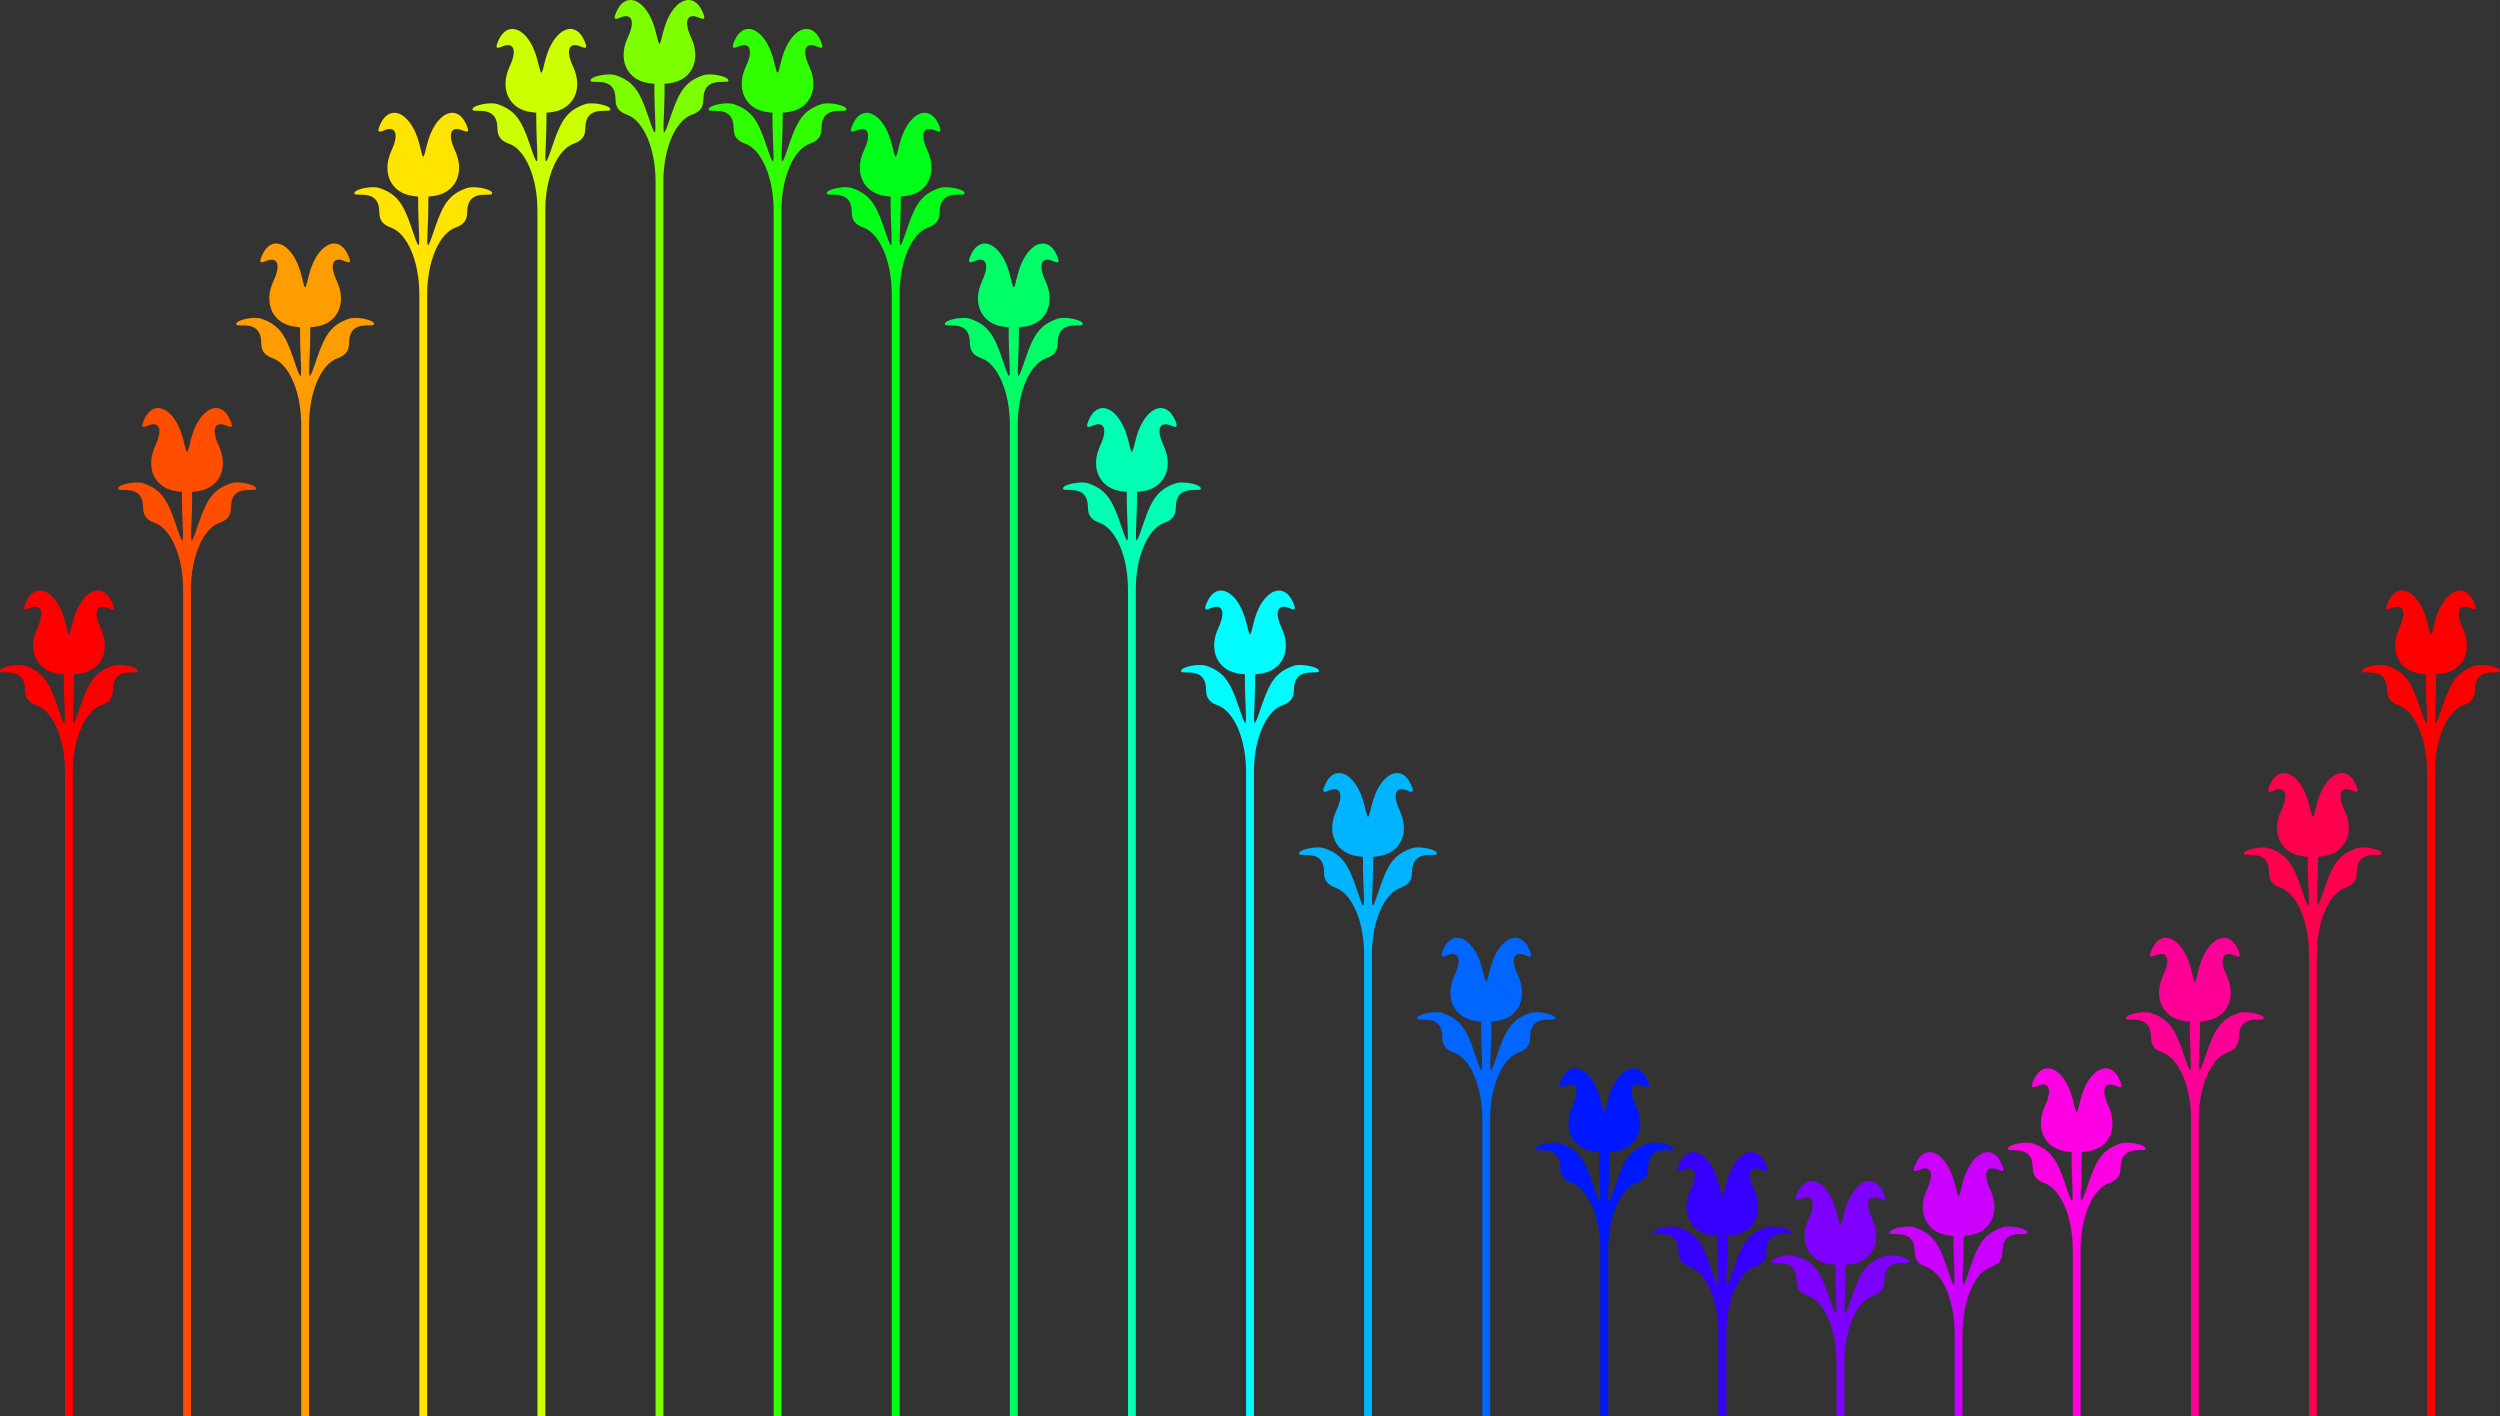 <?xml version="1.0" encoding="UTF-8"?>
<svg width="358.42mm" height="203.01mm" version="1.1" viewBox="0 0 1270 719.34" xmlns="http://www.w3.org/2000/svg">
<rect x="0" y="0" width="1270" height="719.34" fill="#333333" stroke="none"/>
<g transform="translate(-331.57 -2790.2)">
<path d="m651.87 2790.2c-2.8-0.016-5.423 1.923-7.227 6.129-1.489 3.473-1.071 4.102 1.889 2.834 6.066-2.6 7.826 1.816 3.99 10.008-5.337 11.397-0.41 21.894 10.938 23.303l2.527 0.312 8e-3 4.373c4e-3 2.404 0.166 7.905 0.361 12.225 0.492 10.909 0.166 10.829-3.787-0.938-4.279-12.736-7.808-17.094-16.219-20.027-3.702-1.291-12.777 0.547-12.777 2.588 0 0.716 0.285 0.781 3.397 0.781 6.512 0 9.255 2.725 9.315 9.258 0.034 3.737 1.817 6.034 5.754 7.406 8.433 2.94 14.545 17.197 14.547 33.936v627.15h3.977v-627.15c2e-3 -16.739 6.114-30.996 14.547-33.936 3.937-1.373 5.72-3.669 5.754-7.406 0.059-6.532 2.802-9.258 9.315-9.258 3.111 0 3.397-0.066 3.397-0.781 0-2.041-9.075-3.879-12.777-2.588-8.411 2.933-11.94 7.292-16.219 20.027-3.953 11.766-4.279 11.847-3.787 0.938 0.195-4.319 0.357-9.82 0.361-12.225l8e-3 -4.373 2.527-0.312c11.348-1.409 16.275-11.906 10.938-23.303-3.836-8.192-2.076-12.607 3.99-10.008 2.959 1.268 3.378 0.639 1.889-2.834-4.911-11.455-15.918-6.082-19.941 9.734-2.166 8.516-1.81 8.516-3.977 0-2.546-10.009-7.89-15.863-12.715-15.863z" fill="#7eff00"/>
<path d="m591.87 2804.9c-2.8-0.016-5.423 1.921-7.227 6.127-1.489 3.473-1.071 4.102 1.889 2.834 6.066-2.6 7.826 1.816 3.99 10.008-5.337 11.397-0.41 21.896 10.938 23.305l2.527 0.312 8e-3 4.371c4e-3 2.404 0.166 7.907 0.361 12.227 0.492 10.909 0.166 10.827-3.787-0.94-4.279-12.736-7.808-17.092-16.219-20.025-3.702-1.291-12.777 0.547-12.777 2.588 0 0.716 0.285 0.781 3.397 0.781 6.512 0 9.255 2.725 9.315 9.258 0.034 3.737 1.817 6.034 5.754 7.406 8.433 2.94 14.545 17.197 14.547 33.936v612.46h3.977v-612.46c2e-3 -16.739 6.114-30.996 14.547-33.936 3.937-1.373 5.72-3.669 5.754-7.406 0.059-6.532 2.802-9.258 9.315-9.258 3.111 0 3.397-0.066 3.397-0.781 0-2.041-9.075-3.879-12.777-2.588-8.411 2.933-11.94 7.29-16.219 20.025-3.953 11.766-4.279 11.849-3.787 0.94 0.195-4.319 0.357-9.822 0.361-12.227l8e-3 -4.371 2.527-0.312c11.348-1.409 16.275-11.908 10.938-23.305-3.836-8.192-2.076-12.607 3.99-10.008 2.959 1.268 3.378 0.639 1.889-2.834-4.911-11.455-15.918-6.082-19.941 9.734-2.166 8.516-1.81 8.516-3.977 0-2.546-10.009-7.89-15.861-12.715-15.861z" fill="#cf0"/>
<path d="m741.27 2804.9c-4.825 0-10.169 5.852-12.715 15.861-2.166 8.516-1.81 8.516-3.977 0-4.024-15.816-15.03-21.189-19.941-9.734-1.489 3.473-1.071 4.102 1.889 2.834 6.066-2.6 7.826 1.816 3.99 10.008-5.337 11.397-0.41 21.896 10.938 23.305l2.527 0.312 8e-3 4.371c4e-3 2.404 0.166 7.907 0.361 12.227 0.492 10.909 0.166 10.827-3.787-0.94-4.279-12.736-7.808-17.092-16.219-20.025-3.702-1.291-12.777 0.547-12.777 2.588 0 0.715 0.285 0.781 3.397 0.781 6.512 0 9.255 2.725 9.315 9.258 0.034 3.737 1.817 6.034 5.754 7.406 8.433 2.94 14.545 17.197 14.547 33.936v612.46h3.977v-612.46c2e-3 -16.739 6.114-30.996 14.547-33.936 3.937-1.373 5.72-3.669 5.754-7.406 0.059-6.532 2.802-9.258 9.315-9.258 3.111 0 3.397-0.066 3.397-0.781 0-2.041-9.075-3.879-12.777-2.588-8.411 2.933-11.94 7.29-16.219 20.025-3.953 11.766-4.279 11.849-3.787 0.94 0.195-4.319 0.357-9.822 0.361-12.227l8e-3 -4.371 2.527-0.312c11.348-1.409 16.275-11.908 10.938-23.305-3.836-8.192-2.076-12.607 3.99-10.008 2.959 1.268 3.378 0.639 1.889-2.834-1.803-4.206-4.427-6.143-7.227-6.127z" fill="#30ff00"/>
<path d="m531.87 2847.5c-2.8-0.016-5.423 1.923-7.227 6.129-1.489 3.473-1.071 4.102 1.889 2.834 6.066-2.6 7.826 1.816 3.99 10.008-5.337 11.397-0.41 21.894 10.938 23.303l2.527 0.312 8e-3 4.373c4e-3 2.404 0.166 7.905 0.361 12.225 0.492 10.909 0.166 10.829-3.787-0.938-4.279-12.736-7.808-17.094-16.219-20.027-3.702-1.291-12.777 0.547-12.777 2.588 0 0.716 0.285 0.781 3.397 0.781 6.512 0 9.255 2.725 9.315 9.258 0.034 3.737 1.817 6.034 5.754 7.406 8.433 2.94 14.545 17.197 14.547 33.936v569.85h3.977v-569.85c2e-3 -16.739 6.114-30.996 14.547-33.936 3.937-1.373 5.72-3.669 5.754-7.406 0.059-6.532 2.802-9.258 9.315-9.258 3.111 0 3.397-0.066 3.397-0.781 0-2.041-9.075-3.879-12.777-2.588-8.411 2.933-11.94 7.292-16.219 20.027-3.953 11.766-4.279 11.847-3.787 0.938 0.195-4.319 0.357-9.82 0.361-12.225l8e-3 -4.373 2.527-0.312c11.348-1.409 16.275-11.906 10.938-23.303-3.836-8.192-2.076-12.607 3.99-10.008 2.959 1.268 3.378 0.639 1.889-2.834-4.911-11.455-15.918-6.082-19.941 9.734-2.166 8.516-1.81 8.516-3.977 0-2.546-10.009-7.89-15.863-12.715-15.863z" fill="#ffe400"/>
<path d="m801.27 2847.5c-4.825 0-10.169 5.854-12.715 15.863-2.166 8.516-1.81 8.516-3.977 0-4.024-15.816-15.03-21.189-19.941-9.734-1.489 3.473-1.071 4.102 1.889 2.834 6.066-2.6 7.826 1.816 3.99 10.008-5.337 11.397-0.41 21.894 10.938 23.303l2.527 0.312 8e-3 4.373c4e-3 2.404 0.166 7.905 0.361 12.225 0.492 10.909 0.166 10.829-3.787-0.938-4.279-12.736-7.808-17.094-16.219-20.027-3.702-1.291-12.777 0.547-12.777 2.588 0 0.715 0.285 0.781 3.397 0.781 6.512 0 9.255 2.725 9.315 9.258 0.034 3.737 1.817 6.034 5.754 7.406 8.433 2.94 14.545 17.197 14.547 33.936v569.85h3.977v-569.85c2e-3 -16.739 6.114-30.996 14.547-33.936 3.937-1.373 5.72-3.669 5.754-7.406 0.059-6.532 2.802-9.258 9.315-9.258 3.111 0 3.397-0.066 3.397-0.781 0-2.041-9.075-3.879-12.777-2.588-8.411 2.933-11.94 7.292-16.219 20.027-3.953 11.766-4.279 11.847-3.787 0.938 0.195-4.319 0.357-9.82 0.361-12.225l8e-3 -4.373 2.527-0.312c11.348-1.409 16.275-11.906 10.938-23.303-3.836-8.192-2.076-12.607 3.99-10.008 2.959 1.268 3.378 0.639 1.889-2.834-1.803-4.206-4.427-6.145-7.227-6.129z" fill="#00ff18"/>
<path d="m471.87 2913.9c-2.8-0.016-5.423 1.923-7.227 6.129-1.489 3.473-1.071 4.102 1.889 2.834 6.066-2.6 7.826 1.816 3.99 10.008-5.337 11.397-0.41 21.894 10.938 23.303l2.527 0.314 8e-3 4.371c4e-3 2.404 0.166 7.905 0.361 12.225 0.492 10.909 0.166 10.829-3.787-0.938-4.279-12.736-7.808-17.094-16.219-20.027-3.702-1.291-12.777 0.547-12.777 2.588 0 0.716 0.285 0.781 3.397 0.781 6.512 0 9.255 2.725 9.315 9.258 0.034 3.737 1.817 6.034 5.754 7.406 8.433 2.94 14.545 17.197 14.547 33.936v503.48h3.977v-503.48c2e-3 -16.739 6.114-30.996 14.547-33.936 3.937-1.373 5.72-3.669 5.754-7.406 0.059-6.532 2.802-9.258 9.315-9.258 3.111 0 3.397-0.066 3.397-0.781 0-2.041-9.075-3.879-12.777-2.588-8.411 2.933-11.94 7.292-16.219 20.027-3.953 11.766-4.279 11.847-3.787 0.938 0.195-4.319 0.357-9.82 0.361-12.225l8e-3 -4.371 2.527-0.314c11.348-1.409 16.275-11.906 10.938-23.303-3.836-8.192-2.076-12.608 3.99-10.008 2.959 1.268 3.378 0.639 1.889-2.834-4.911-11.455-15.918-6.082-19.941 9.734-2.166 8.516-1.81 8.516-3.977 0-2.546-10.009-7.89-15.863-12.715-15.863z" fill="#ff9c00"/>
<path d="m861.27 2913.9c-4.825 0-10.169 5.854-12.715 15.863-2.166 8.516-1.81 8.516-3.977 0-4.024-15.816-15.03-21.189-19.941-9.734-1.489 3.473-1.071 4.102 1.889 2.834 6.066-2.6 7.826 1.816 3.99 10.008-5.337 11.397-0.41 21.894 10.938 23.303l2.527 0.314 8e-3 4.371c4e-3 2.404 0.166 7.905 0.361 12.225 0.492 10.909 0.166 10.829-3.787-0.938-4.279-12.736-7.808-17.094-16.219-20.027-3.702-1.291-12.777 0.547-12.777 2.588 0 0.715 0.285 0.781 3.397 0.781 6.512 0 9.255 2.725 9.315 9.258 0.034 3.737 1.817 6.034 5.754 7.406 8.433 2.94 14.545 17.197 14.547 33.936v503.48h3.977v-503.48c2e-3 -16.739 6.114-30.996 14.547-33.936 3.937-1.373 5.72-3.669 5.754-7.406 0.059-6.532 2.802-9.258 9.315-9.258 3.111 0 3.397-0.066 3.397-0.781 0-2.041-9.075-3.879-12.777-2.588-8.411 2.933-11.94 7.292-16.219 20.027-3.953 11.766-4.279 11.847-3.787 0.938 0.195-4.319 0.357-9.82 0.361-12.225l8e-3 -4.371 2.527-0.314c11.348-1.409 16.275-11.906 10.938-23.303-3.836-8.192-2.076-12.608 3.99-10.008 2.959 1.268 3.378 0.639 1.889-2.834-1.803-4.206-4.427-6.145-7.227-6.129z" fill="#0f6"/>
<path d="m411.87 2997.5c-2.8-0.016-5.423 1.923-7.227 6.129-1.489 3.473-1.071 4.102 1.889 2.834 6.066-2.6 7.826 1.816 3.99 10.008-5.337 11.397-0.41 21.894 10.938 23.303l2.527 0.312 8e-3 4.373c4e-3 2.404 0.166 7.905 0.361 12.225 0.492 10.909 0.166 10.829-3.787-0.938-4.279-12.736-7.808-17.094-16.219-20.027-3.702-1.291-12.777 0.547-12.777 2.588 0 0.716 0.285 0.781 3.397 0.781 6.512 0 9.255 2.725 9.315 9.258 0.034 3.737 1.817 6.034 5.754 7.406 8.433 2.94 14.545 17.197 14.547 33.936v419.85h3.977v-419.85c2e-3 -16.739 6.114-30.996 14.547-33.936 3.937-1.373 5.72-3.669 5.754-7.406 0.059-6.532 2.802-9.258 9.315-9.258 3.111 0 3.397-0.066 3.397-0.781 0-2.041-9.075-3.879-12.777-2.588-8.411 2.933-11.94 7.292-16.219 20.027-3.953 11.766-4.279 11.847-3.787 0.938 0.195-4.319 0.357-9.82 0.361-12.225l8e-3 -4.373 2.527-0.312c11.348-1.409 16.275-11.906 10.938-23.303-3.836-8.192-2.076-12.607 3.99-10.008 2.959 1.268 3.378 0.639 1.889-2.834-4.911-11.455-15.918-6.082-19.941 9.734-2.166 8.516-1.81 8.516-3.977 0-2.546-10.009-7.89-15.863-12.715-15.863z" fill="#ff4e00"/>
<path d="m921.27 2997.5c-4.825 0-10.169 5.854-12.715 15.863-2.166 8.516-1.81 8.516-3.977 0-4.024-15.816-15.03-21.189-19.941-9.734-1.489 3.473-1.071 4.102 1.889 2.834 6.066-2.6 7.826 1.816 3.99 10.008-5.337 11.397-0.41 21.894 10.938 23.303l2.527 0.312 8e-3 4.373c4e-3 2.404 0.166 7.905 0.361 12.225 0.492 10.909 0.166 10.829-3.787-0.938-4.279-12.736-7.808-17.094-16.219-20.027-3.702-1.291-12.777 0.547-12.777 2.588 0 0.715 0.285 0.781 3.397 0.781 6.512 0 9.255 2.725 9.315 9.258 0.034 3.737 1.817 6.034 5.754 7.406 8.433 2.94 14.545 17.197 14.547 33.936v419.85h3.977v-419.85c2e-3 -16.739 6.114-30.996 14.547-33.936 3.937-1.373 5.72-3.669 5.754-7.406 0.059-6.532 2.802-9.258 9.315-9.258 3.111 0 3.397-0.066 3.397-0.781 0-2.041-9.075-3.879-12.777-2.588-8.411 2.933-11.94 7.292-16.219 20.027-3.953 11.766-4.279 11.847-3.787 0.938 0.195-4.319 0.357-9.82 0.361-12.225l8e-3 -4.373 2.527-0.312c11.348-1.409 16.275-11.906 10.938-23.303-3.836-8.192-2.076-12.607 3.99-10.008 2.959 1.268 3.378 0.639 1.889-2.834-1.803-4.206-4.427-6.145-7.227-6.129z" fill="#00ffb4"/>
<path d="m351.87 3090.2c-2.8-0.016-5.423 1.923-7.227 6.129-1.489 3.473-1.071 4.102 1.889 2.834 6.066-2.6 7.826 1.816 3.99 10.008-5.337 11.397-0.41 21.894 10.938 23.303l2.527 0.312 8e-3 4.373c4e-3 2.404 0.166 7.905 0.361 12.225 0.492 10.909 0.166 10.829-3.787-0.938-4.279-12.736-7.808-17.094-16.219-20.027-3.702-1.291-12.777 0.547-12.777 2.588 0 0.716 0.285 0.781 3.397 0.781 6.512 0 9.255 2.725 9.315 9.258 0.034 3.737 1.817 6.034 5.754 7.406 8.433 2.94 14.545 17.197 14.547 33.936v327.15h3.977v-327.15c2e-3 -16.739 6.114-30.996 14.547-33.936 3.937-1.373 5.72-3.669 5.754-7.406 0.059-6.532 2.802-9.258 9.315-9.258 3.111 0 3.397-0.066 3.397-0.781 0-2.041-9.075-3.879-12.777-2.588-8.411 2.933-11.94 7.292-16.219 20.027-3.953 11.766-4.279 11.847-3.787 0.938 0.195-4.319 0.357-9.82 0.361-12.225l8e-3 -4.373 2.527-0.312c11.348-1.409 16.275-11.906 10.938-23.303-3.836-8.192-2.076-12.607 3.99-10.008 2.959 1.268 3.378 0.639 1.889-2.834-4.911-11.455-15.918-6.082-19.941 9.734-2.166 8.516-1.81 8.516-3.977 0-2.546-10.009-7.89-15.863-12.715-15.863z" fill="#f00"/>
<path d="m981.27 3090.2c-4.825 0-10.169 5.854-12.715 15.863-2.166 8.516-1.81 8.516-3.977 0-4.024-15.816-15.03-21.189-19.941-9.734-1.489 3.473-1.071 4.102 1.889 2.834 6.066-2.6 7.826 1.816 3.99 10.008-5.337 11.397-0.41 21.894 10.938 23.303l2.527 0.312 8e-3 4.373c4e-3 2.404 0.166 7.905 0.361 12.225 0.492 10.909 0.166 10.829-3.787-0.938-4.279-12.736-7.808-17.094-16.219-20.027-3.702-1.291-12.777 0.547-12.777 2.588 0 0.715 0.285 0.781 3.397 0.781 6.512 0 9.255 2.725 9.315 9.258 0.034 3.737 1.817 6.034 5.754 7.406 8.433 2.94 14.545 17.197 14.547 33.936v327.15h3.977v-327.15c2e-3 -16.739 6.114-30.996 14.547-33.936 3.937-1.373 5.72-3.669 5.754-7.406 0.059-6.532 2.802-9.258 9.315-9.258 3.111 0 3.397-0.066 3.397-0.781 0-2.041-9.075-3.879-12.777-2.588-8.411 2.933-11.94 7.292-16.219 20.027-3.953 11.766-4.279 11.847-3.787 0.938 0.195-4.319 0.357-9.82 0.361-12.225l8e-3 -4.373 2.527-0.312c11.348-1.409 16.275-11.906 10.938-23.303-3.836-8.192-2.076-12.607 3.99-10.008 2.959 1.268 3.378 0.639 1.889-2.834-1.804-4.206-4.427-6.145-7.227-6.129z" fill="#00fcff"/>
<path d="m1552 3090.2c-2.866-0.101-5.565 1.827-7.406 6.123-1.489 3.473-1.071 4.102 1.889 2.834 6.066-2.6 7.826 1.818 3.99 10.01-5.337 11.397-0.41 21.894 10.938 23.303l2.527 0.312 0.012 4.373c0 2.404 0.165 7.905 0.359 12.225 0.492 10.909 0.166 10.829-3.787-0.938-4.279-12.736-7.808-17.094-16.219-20.027-3.702-1.291-12.775 0.547-12.775 2.588 0 0.716 0.283 0.781 3.394 0.781 6.512 0 9.255 2.725 9.315 9.258 0.034 3.737 1.819 6.034 5.756 7.406 8.432 2.94 14.543 17.197 14.545 33.936v327.15h3.973v-327.15c0-16.739 6.112-30.996 14.545-33.936 3.937-1.373 5.722-3.669 5.756-7.406 0.06-6.532 2.8-9.258 9.312-9.258 3.111 0 3.397-0.066 3.397-0.781 0-2.041-9.073-3.879-12.775-2.588-8.411 2.933-11.94 7.292-16.219 20.027-3.953 11.766-4.279 11.847-3.787 0.938 0.195-4.319 0.358-9.82 0.361-12.225l0.01-4.373 2.527-0.312c11.348-1.409 16.275-11.906 10.938-23.303-3.836-8.192-2.076-12.609 3.99-10.01 2.959 1.268 3.378 0.639 1.889-2.834-4.911-11.455-15.918-6.08-19.941 9.736-2.166 8.516-1.81 8.516-3.977 0-2.515-9.885-7.758-15.692-12.536-15.859z" fill="#f00"/>
<path d="m1012 3182.9c-2.866-0.101-5.564 1.827-7.406 6.123-1.489 3.473-1.071 4.102 1.889 2.834 6.066-2.6 7.826 1.816 3.99 10.008-5.337 11.397-0.41 21.896 10.938 23.305l2.527 0.312 0.012 4.373c0 2.404 0.165 7.905 0.359 12.225 0.492 10.909 0.166 10.829-3.787-0.938-4.279-12.736-7.808-17.094-16.219-20.027-3.702-1.291-12.775 0.547-12.775 2.588 0 0.715 0.285 0.781 3.397 0.781 6.512 0 9.254 2.725 9.312 9.258 0.034 3.737 1.819 6.034 5.756 7.406 8.433 2.94 14.545 17.197 14.545 33.936v234.45h3.973v-234.45c0-16.739 6.112-30.996 14.545-33.936 3.937-1.373 5.722-3.669 5.756-7.406 0.059-6.532 2.802-9.258 9.314-9.258 3.111 0 3.395-0.066 3.395-0.781 0-2.041-9.073-3.879-12.775-2.588-8.411 2.933-11.94 7.292-16.219 20.027-3.953 11.766-4.279 11.847-3.787 0.938 0.195-4.319 0.361-9.82 0.361-12.225l0.01-4.373 2.527-0.312c11.348-1.409 16.275-11.908 10.938-23.305-3.836-8.192-2.076-12.607 3.99-10.008 2.959 1.268 3.378 0.639 1.889-2.834-4.911-11.455-15.918-6.08-19.941 9.736-2.166 8.516-1.81 8.516-3.977 0-2.515-9.885-7.758-15.692-12.535-15.859z" fill="#00b4ff"/>
<path d="m1492 3182.9c-2.866-0.101-5.565 1.827-7.406 6.123-1.489 3.473-1.071 4.102 1.889 2.834 6.066-2.6 7.826 1.816 3.99 10.008-5.337 11.397-0.41 21.896 10.938 23.305l2.527 0.312 0.012 4.373c0 2.404 0.165 7.905 0.359 12.225 0.492 10.909 0.166 10.829-3.787-0.938-4.279-12.736-7.808-17.094-16.219-20.027-3.702-1.291-12.775 0.547-12.775 2.588 0 0.716 0.283 0.781 3.394 0.781 6.512 0 9.255 2.725 9.315 9.258 0.034 3.737 1.819 6.034 5.756 7.406 8.432 2.94 14.543 17.197 14.545 33.936v234.45h3.973v-234.45c0-16.739 6.112-30.996 14.545-33.936 3.937-1.373 5.722-3.669 5.756-7.406 0.06-6.532 2.8-9.258 9.312-9.258 3.111 0 3.397-0.066 3.397-0.781 0-2.041-9.073-3.879-12.775-2.588-8.411 2.933-11.94 7.292-16.219 20.027-3.953 11.766-4.279 11.847-3.787 0.938 0.195-4.319 0.358-9.82 0.361-12.225l0.01-4.373 2.527-0.312c11.348-1.409 16.275-11.908 10.938-23.305-3.836-8.192-2.076-12.607 3.99-10.008 2.959 1.268 3.378 0.639 1.889-2.834-4.911-11.455-15.918-6.08-19.941 9.736-2.166 8.516-1.81 8.516-3.977 0-2.515-9.885-7.758-15.692-12.535-15.859z" fill="#ff004e"/>
<path d="m1101.1 3266.6c-4.777 0.168-10.02 5.974-12.535 15.859-2.166 8.516-1.81 8.516-3.977 0-2.515-9.885-7.758-15.69-12.535-15.858-2.866-0.101-5.565 1.827-7.406 6.123-1.489 3.473-1.071 4.102 1.889 2.834 6.066-2.6 7.826 1.816 3.99 10.008-5.337 11.397-0.41 21.894 10.938 23.303l2.527 0.315 0.012 4.371c0 2.404 0.164 7.907 0.359 12.226 0.492 10.909 0.166 10.827-3.787-0.939-4.279-12.736-7.808-17.094-16.219-20.027-3.702-1.291-12.775 0.549-12.775 2.59 0 0.715 0.285 0.781 3.397 0.781 6.512 0 9.252 2.725 9.312 9.258 0.034 3.737 1.819 6.032 5.756 7.404 8.433 2.94 14.545 17.199 14.545 33.938v150.81h3.973v-150.81c0-16.739 6.112-30.998 14.545-33.938 3.937-1.373 5.722-3.667 5.756-7.404 0.059-6.532 2.802-9.258 9.314-9.258 3.111 0 3.395-0.066 3.395-0.781 0-2.041-9.073-3.881-12.775-2.59-8.411 2.933-11.94 7.292-16.219 20.027-3.953 11.766-4.279 11.849-3.787 0.939 0.195-4.319 0.361-9.822 0.361-12.226l0.01-4.371 2.527-0.315c11.348-1.409 16.275-11.906 10.938-23.303-3.836-8.192-2.076-12.607 3.99-10.008 2.959 1.268 3.378 0.639 1.889-2.834-1.842-4.296-4.54-6.226-7.406-6.125z" fill="#06f"/>
<path d="m1461.1 3266.6c-4.777 0.168-10.02 5.974-12.535 15.859-2.166 8.516-1.81 8.516-3.977 0-2.515-9.885-7.758-15.69-12.535-15.858-2.866-0.101-5.565 1.827-7.406 6.123-1.489 3.473-1.071 4.102 1.889 2.834 6.066-2.6 7.826 1.816 3.99 10.008-5.337 11.397-0.41 21.894 10.938 23.303l2.527 0.315 0.012 4.371c0 2.404 0.165 7.907 0.359 12.226 0.492 10.909 0.166 10.827-3.787-0.939-4.279-12.736-7.808-17.094-16.219-20.027-3.702-1.291-12.775 0.549-12.775 2.59 0 0.716 0.283 0.781 3.394 0.781 6.512 0 9.255 2.725 9.315 9.258 0.034 3.737 1.819 6.032 5.756 7.404 8.432 2.94 14.543 17.199 14.545 33.938v150.81h3.973v-150.81c0-16.739 6.112-30.998 14.545-33.938 3.937-1.373 5.722-3.667 5.756-7.404 0.06-6.532 2.8-9.258 9.312-9.258 3.111 0 3.397-0.066 3.397-0.781 0-2.041-9.073-3.881-12.775-2.59-8.411 2.933-11.94 7.292-16.219 20.027-3.953 11.766-4.279 11.849-3.787 0.939 0.195-4.319 0.358-9.822 0.361-12.226l0.01-4.371 2.527-0.315c11.348-1.409 16.275-11.906 10.938-23.303-3.836-8.192-2.076-12.607 3.99-10.008 2.959 1.268 3.378 0.639 1.889-2.834-1.842-4.296-4.54-6.226-7.406-6.125z" fill="#ff0096"/>
<path d="m1132 3332.9c-2.866-0.101-5.565 1.827-7.406 6.123-1.489 3.473-1.071 4.102 1.889 2.834 6.066-2.6 7.826 1.816 3.99 10.008-5.337 11.397-0.41 21.896 10.938 23.305l2.527 0.312 0.012 4.373c0 2.404 0.164 7.905 0.359 12.225 0.492 10.909 0.166 10.829-3.787-0.938-4.279-12.736-7.808-17.094-16.219-20.027-3.702-1.291-12.775 0.547-12.775 2.588 0 0.715 0.285 0.781 3.397 0.781 6.512 0 9.252 2.725 9.312 9.258 0.034 3.737 1.819 6.034 5.756 7.406 8.433 2.94 14.545 17.197 14.545 33.936v84.445h3.973v-84.445c0-16.739 6.112-30.996 14.545-33.936 3.937-1.373 5.722-3.669 5.756-7.406 0.059-6.532 2.802-9.258 9.314-9.258 3.111 0 3.395-0.066 3.395-0.781 0-2.041-9.073-3.879-12.775-2.588-8.411 2.933-11.94 7.292-16.219 20.027-3.953 11.766-4.279 11.847-3.787 0.938 0.195-4.319 0.361-9.82 0.361-12.225l0.01-4.373 2.527-0.312c11.348-1.409 16.275-11.908 10.938-23.305-3.836-8.192-2.076-12.607 3.99-10.008 2.959 1.268 3.378 0.639 1.889-2.834-4.911-11.455-15.918-6.08-19.941 9.736-2.166 8.516-1.81 8.516-3.977 0-2.515-9.885-7.758-15.692-12.535-15.859z" fill="#0018ff"/>
<path d="m1372 3332.9c-2.866-0.101-5.565 1.827-7.406 6.123-1.489 3.473-1.071 4.102 1.889 2.834 6.066-2.6 7.826 1.816 3.99 10.008-5.337 11.397-0.41 21.896 10.938 23.305l2.527 0.312 0.012 4.373c0 2.404 0.165 7.905 0.359 12.225 0.492 10.909 0.166 10.829-3.787-0.938-4.279-12.736-7.808-17.094-16.219-20.027-3.702-1.291-12.775 0.547-12.775 2.588 0 0.716 0.283 0.781 3.394 0.781 6.512 0 9.255 2.725 9.315 9.258 0.034 3.737 1.819 6.034 5.756 7.406 8.432 2.94 14.543 17.197 14.545 33.936v84.445h3.973v-84.445c0-16.739 6.112-30.996 14.545-33.936 3.937-1.373 5.722-3.669 5.756-7.406 0.06-6.532 2.8-9.258 9.312-9.258 3.111 0 3.397-0.066 3.397-0.781 0-2.041-9.073-3.879-12.775-2.588-8.411 2.933-11.94 7.292-16.219 20.027-3.953 11.766-4.279 11.847-3.787 0.938 0.195-4.319 0.358-9.82 0.361-12.225l0.01-4.373 2.527-0.312c11.348-1.409 16.275-11.908 10.938-23.305-3.836-8.192-2.076-12.607 3.99-10.008 2.959 1.268 3.378 0.639 1.889-2.834-4.911-11.455-15.918-6.08-19.941 9.736-2.166 8.516-1.81 8.516-3.977 0-2.515-9.885-7.758-15.692-12.535-15.859z" fill="#ff00e4"/>
<path d="m1192 3375.5c-2.866-0.101-5.565 1.829-7.406 6.125-1.489 3.473-1.071 4.102 1.889 2.834 6.066-2.6 7.826 1.816 3.99 10.008-5.337 11.397-0.41 21.894 10.938 23.303l2.527 0.315 0.012 4.371c0 2.404 0.164 7.905 0.359 12.225 0.492 10.909 0.166 10.829-3.787-0.938-4.279-12.736-7.808-17.094-16.219-20.027-3.702-1.291-12.775 0.547-12.775 2.588 0 0.715 0.285 0.781 3.397 0.781 6.512 0 9.252 2.725 9.312 9.258 0.034 3.737 1.819 6.034 5.756 7.406 8.433 2.94 14.545 17.197 14.545 33.936v41.834h3.973v-41.834c0-16.739 6.112-30.996 14.545-33.936 3.937-1.373 5.722-3.669 5.756-7.406 0.059-6.532 2.802-9.258 9.314-9.258 3.111 0 3.395-0.066 3.395-0.781 0-2.041-9.073-3.879-12.775-2.588-8.411 2.933-11.94 7.292-16.219 20.027-3.953 11.766-4.279 11.847-3.787 0.938 0.195-4.319 0.361-9.82 0.361-12.225l0.01-4.371 2.527-0.315c11.348-1.409 16.275-11.906 10.938-23.303-3.836-8.192-2.076-12.607 3.99-10.008 2.959 1.268 3.378 0.639 1.889-2.834-4.911-11.455-15.918-6.082-19.941 9.734-2.166 8.516-1.81 8.516-3.977 0-2.515-9.885-7.758-15.692-12.535-15.859z" fill="#3600ff"/>
<path d="m1312 3375.5c-2.866-0.101-5.565 1.829-7.406 6.125-1.489 3.473-1.071 4.102 1.889 2.834 6.066-2.6 7.826 1.816 3.99 10.008-5.337 11.397-0.41 21.894 10.938 23.303l2.527 0.315 0.012 4.371c0 2.404 0.164 7.905 0.359 12.225 0.492 10.909 0.166 10.829-3.787-0.938-4.279-12.736-7.808-17.094-16.219-20.027-3.702-1.291-12.775 0.547-12.775 2.588 0 0.716 0.283 0.781 3.394 0.781 6.512 0 9.255 2.725 9.315 9.258 0.034 3.737 1.819 6.034 5.756 7.406 8.433 2.94 14.543 17.197 14.545 33.936v41.834h3.973v-41.834c0-16.739 6.112-30.996 14.545-33.936 3.937-1.373 5.722-3.669 5.756-7.406 0.06-6.532 2.8-9.258 9.312-9.258 3.111 0 3.397-0.066 3.397-0.781 0-2.041-9.073-3.879-12.775-2.588-8.411 2.933-11.94 7.292-16.219 20.027-3.953 11.766-4.279 11.847-3.787 0.938 0.195-4.319 0.357-9.82 0.361-12.225l0.01-4.371 2.527-0.315c11.348-1.409 16.275-11.906 10.938-23.303-3.836-8.192-2.076-12.607 3.99-10.008 2.959 1.268 3.378 0.639 1.889-2.834-4.911-11.455-15.918-6.082-19.941 9.734-2.166 8.516-1.81 8.516-3.977 0-2.515-9.885-7.758-15.692-12.535-15.859z" fill="#c0f"/>
<path d="m1252 3390.2c-2.866-0.101-5.565 1.827-7.406 6.123-1.489 3.473-1.071 4.102 1.889 2.834 6.066-2.6 7.826 1.818 3.99 10.01-5.337 11.397-0.41 21.894 10.938 23.303l2.527 0.312 0.012 4.373c0 2.404 0.164 7.905 0.359 12.225 0.492 10.909 0.166 10.829-3.787-0.938-4.279-12.736-7.808-17.094-16.219-20.027-3.702-1.291-12.775 0.547-12.775 2.588 0 0.716 0.283 0.781 3.394 0.781 6.512 0 9.255 2.725 9.315 9.258 0.034 3.737 1.819 6.034 5.756 7.406 8.433 2.94 14.543 17.197 14.545 33.936v27.15h3.973v-27.15c0-16.739 6.112-30.996 14.545-33.936 3.937-1.373 5.722-3.669 5.756-7.406 0.06-6.532 2.8-9.258 9.312-9.258 3.111 0 3.397-0.066 3.397-0.781 0-2.041-9.073-3.879-12.775-2.588-8.411 2.933-11.94 7.292-16.219 20.027-3.953 11.766-4.279 11.847-3.787 0.938 0.195-4.319 0.357-9.82 0.361-12.225l0.01-4.373 2.527-0.312c11.348-1.409 16.275-11.906 10.938-23.303-3.836-8.192-2.076-12.609 3.99-10.01 2.959 1.268 3.378 0.639 1.889-2.834-4.911-11.455-15.918-6.08-19.941 9.736-2.166 8.516-1.81 8.516-3.977 0-2.515-9.885-7.758-15.692-12.535-15.859z" fill="#7e00ff"/>
</g>
</svg>
